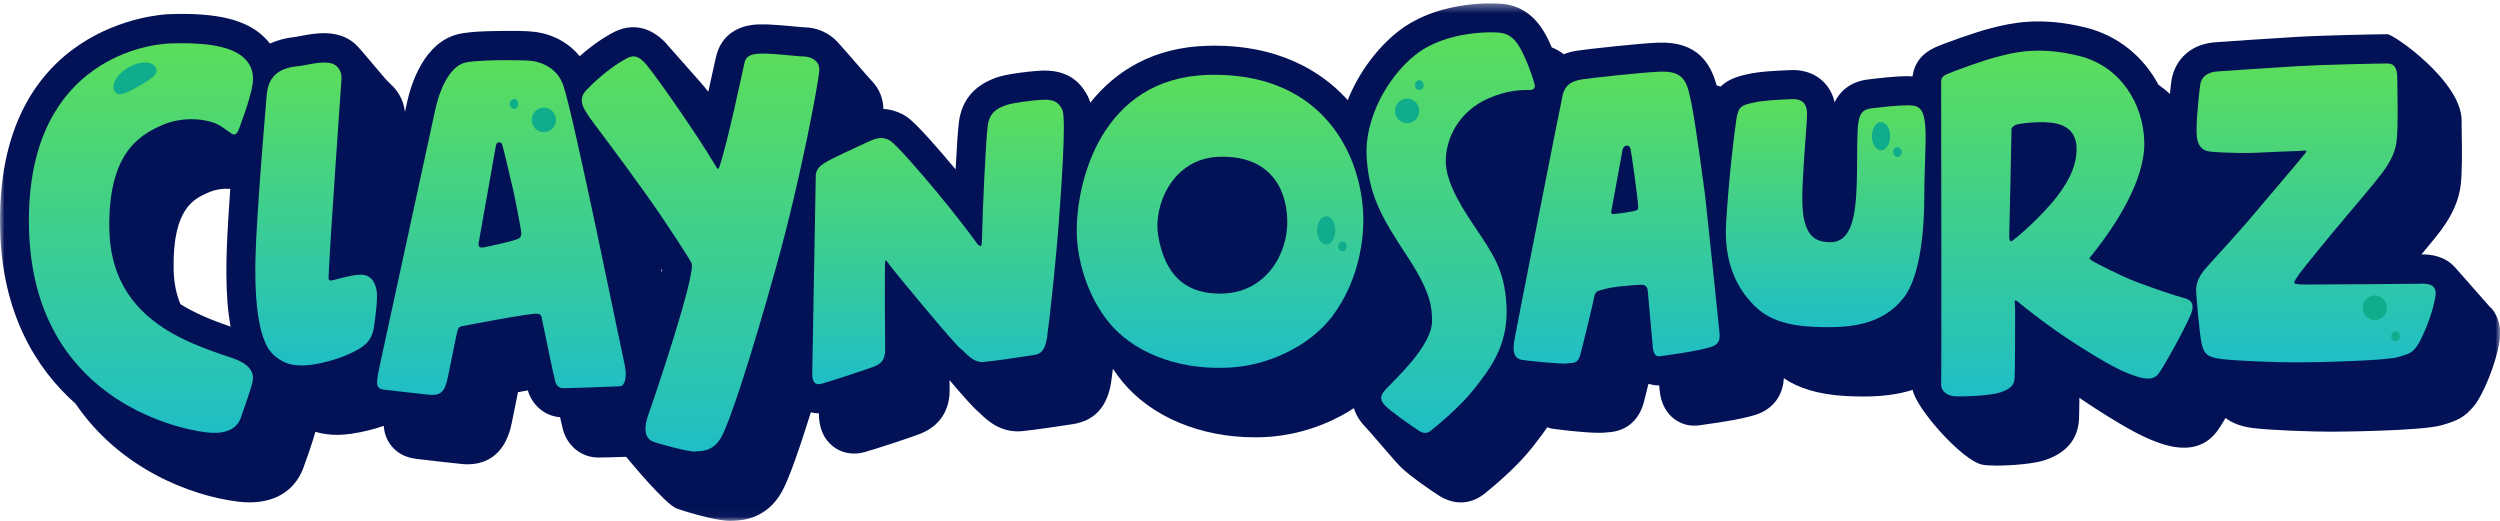 <svg width="283" height="59" viewBox="0 0 283 59" fill="none" xmlns="http://www.w3.org/2000/svg">
<g clip-path="url(#clip0_5719_8269)">
<mask id="mask0_5719_8269" style="mask-type:luminance" maskUnits="userSpaceOnUse" x="0" y="0" width="283" height="59">
<path d="M283 0.367H0V58.971H283V0.367Z" fill="white"/>
</mask>
<g mask="url(#mask0_5719_8269)">
<path d="M281.932 34.829C281.047 33.83 278.367 30.78 277.921 30.277C276.735 28.947 275.123 28.789 274.113 28.795C275.063 27.651 275.981 26.539 276.263 26.149C276.892 25.282 278.203 23.489 278.537 21.055C278.714 19.784 278.714 17.449 278.661 14.333C278.661 14.009 278.655 13.764 278.655 13.638C278.655 9.225 270.961 3.873 270.259 3.873C269.139 3.873 262.749 4.005 259.852 4.184C257.441 4.329 251.149 4.74 250.586 4.799C247.499 5.11 246.096 7.24 245.808 9.126C245.762 9.41 245.703 9.979 245.638 10.634C245.225 10.257 244.792 9.907 244.333 9.589C242.636 6.4 239.739 4.025 236.128 3.125C230.892 1.815 227.517 2.662 225.702 3.112L225.433 3.178C223.715 3.595 220.013 4.931 219.062 5.362C217.568 6.036 216.71 7.141 216.493 8.65C216.31 8.636 216.133 8.623 215.936 8.623C214.547 8.623 212.535 8.861 211.454 8.994C210.327 9.126 208.616 9.662 207.679 11.574C207.423 10.449 206.873 9.702 206.388 9.232C205.732 8.597 204.566 7.856 202.698 7.935L202.443 7.948C200.994 8.008 199.192 8.081 197.724 8.418L197.586 8.451C196.465 8.703 195.515 9.086 194.775 9.801C194.63 9.748 194.48 9.702 194.323 9.662C193.674 7.3 192.239 4.66 187.729 4.826C185.423 4.918 179.57 5.573 178.508 5.739C177.951 5.825 177.46 5.964 177.021 6.136C176.601 5.818 176.149 5.56 175.664 5.368C175.389 4.726 175.088 4.111 174.786 3.608C173.639 1.703 172.165 0.697 170.159 0.439C170.087 0.433 163.088 -0.282 158.179 3.628C155.99 5.375 153.841 8.12 152.562 11.336C152.464 11.23 152.372 11.124 152.274 11.018C149.653 8.233 144.81 4.951 136.664 5.183C130.588 5.355 126.302 8.001 123.425 11.62C123.346 11.349 123.255 11.131 123.156 10.925C122.108 8.842 120.371 7.889 117.861 7.995C117.284 8.021 113.824 8.299 112.48 8.901L112.395 8.934C110.141 9.834 108.85 11.475 108.548 13.817C108.43 14.736 108.293 16.82 108.175 19.169L108.116 19.103C103.515 13.618 102.748 13.228 102.132 12.917C101.425 12.56 100.723 12.368 100.002 12.328C99.976 11.164 99.543 10.072 98.751 9.232C98.036 8.471 95.526 5.514 94.74 4.68C93.802 3.681 92.387 3.086 90.978 3.086C90.821 3.086 90.25 3.026 89.838 2.986C87.845 2.801 86.226 2.669 85.106 2.828C83.834 3 81.619 3.721 81.016 6.585V6.632C80.984 6.718 80.911 7.055 80.8 7.565C80.577 8.577 80.374 9.516 80.178 10.39C80 10.158 79.843 9.96 79.719 9.807C79.168 9.139 76.147 5.785 75.708 5.256C73.86 3.006 71.494 2.477 69.213 3.787C67.844 4.528 66.565 5.527 65.615 6.361C64.042 4.402 61.729 3.661 60.123 3.569C59.363 3.489 58.373 3.496 56.977 3.502C53.471 3.516 52.364 3.754 52.003 3.833C47.999 4.707 46.525 9.543 46.079 11.581C46.046 11.746 45.961 12.123 45.843 12.659C45.653 11.131 44.886 10.118 44.198 9.51C43.49 8.888 40.921 5.606 40.187 4.958C38.254 3.251 35.599 3.767 34.007 4.078C33.817 4.118 33.653 4.151 33.529 4.164L33.378 4.184C32.251 4.31 31.326 4.581 30.553 4.931C30.409 4.753 30.258 4.568 30.088 4.389C28.069 2.259 24.674 1.399 19.091 1.604C18.311 1.637 -0.695 2.596 0.02 26.202C0.295 35.371 3.945 41.617 8.553 45.699C13.527 53.01 21.509 56.119 26.949 56.787C27.401 56.84 27.84 56.867 28.259 56.867C31.431 56.867 33.679 55.305 34.525 52.434C34.833 51.64 35.508 49.609 35.691 48.914C35.691 48.901 35.691 48.894 35.698 48.881C36.53 49.133 37.376 49.225 38.149 49.225C38.732 49.225 39.27 49.172 39.742 49.106C41.104 48.908 42.35 48.583 43.438 48.206C43.49 48.921 43.693 49.616 44.159 50.277C44.827 51.223 45.823 51.786 47.121 51.944C49.539 52.229 51.282 52.427 52.311 52.526C52.501 52.546 52.705 52.56 52.927 52.56C54.467 52.56 56.663 51.977 57.652 48.947L57.672 48.894C57.823 48.444 57.967 47.743 58.341 45.858C58.432 45.408 58.537 44.885 58.636 44.396C59.035 44.323 59.402 44.257 59.75 44.191C60.267 45.917 61.696 47.101 63.4 47.227C63.551 47.909 63.662 48.392 63.728 48.636C64.245 50.522 65.851 51.792 67.726 51.792C68.348 51.792 69.62 51.752 70.884 51.713C71.35 52.289 75.197 56.926 76.527 57.528C76.966 57.727 80.905 58.964 82.655 58.964C82.746 58.964 82.838 58.964 82.917 58.951H83.035C83.959 58.904 86.757 58.792 88.507 55.669C89.333 54.2 90.578 50.542 91.79 46.678C92.079 46.744 92.367 46.791 92.669 46.791C92.675 46.791 92.682 46.791 92.695 46.791C92.695 48.431 93.232 49.688 94.288 50.522C94.982 51.065 95.801 51.342 96.679 51.342C97.053 51.342 97.44 51.289 97.826 51.19C98.973 50.886 103.417 49.417 104.19 49.099C106.982 47.968 107.533 45.699 107.5 43.998C107.5 43.78 107.493 43.443 107.486 43.033C108.941 44.746 110.252 46.228 110.724 46.585C110.803 46.651 110.881 46.731 110.967 46.817C111.707 47.538 113.254 49.027 115.678 48.808C117.068 48.683 120.653 48.14 121.328 48.028L121.426 48.014C123.916 47.644 125.385 46.016 125.797 43.165C125.856 42.775 125.915 42.292 125.981 41.743C126.315 42.252 126.682 42.748 127.075 43.225C130.339 47.181 135.903 49.503 142.024 49.503C142.221 49.503 142.424 49.503 142.627 49.496C146.409 49.43 150.197 48.206 153.264 46.202C153.48 46.943 153.906 47.664 154.542 48.306C155.066 48.835 157.805 52.11 158.553 52.857C159.451 53.77 162.085 55.61 163.003 56.172C163.461 56.45 164.313 56.873 165.368 56.873C166.26 56.873 167.295 56.575 168.344 55.643C169.123 55.008 171.804 52.778 173.488 50.601L173.679 50.357C174.13 49.775 174.642 49.119 175.146 48.372C175.435 48.471 175.658 48.517 175.743 48.53C175.782 48.53 179.02 48.994 181.012 48.994C181.359 48.994 181.674 48.981 181.923 48.947H181.956C184.8 48.795 185.757 46.758 186.078 45.553C186.183 45.15 186.386 44.356 186.609 43.443C186.996 43.568 187.408 43.635 187.821 43.628C187.841 43.866 187.854 44.038 187.861 44.098C188.005 45.864 188.804 46.85 189.447 47.366C190.279 48.028 191.321 48.306 192.389 48.14C192.461 48.127 192.592 48.114 192.776 48.087C195.201 47.75 197.639 47.366 199.028 46.85C199.906 46.526 201.774 45.507 201.931 42.821C203.524 43.88 205.699 44.66 208.99 44.832C209.632 44.865 210.287 44.885 210.949 44.885C212.811 44.885 214.717 44.706 216.52 44.131C216.808 46.103 222.064 52.13 224.417 52.606C224.751 52.672 225.334 52.705 226.035 52.705C227.759 52.705 230.191 52.5 231.41 52.11C233.847 51.322 235.165 49.807 235.335 47.591C235.348 47.452 235.368 47.128 235.388 45.031C236.043 45.481 236.731 45.944 237.446 46.4C240.867 48.577 242.734 49.576 244.589 50.198C247.414 51.151 249.55 50.694 250.959 48.842C251.188 48.537 251.536 47.988 251.935 47.32C252.715 47.915 253.725 48.286 255.003 48.451C256.942 48.709 261.884 48.868 263.929 48.868C264.027 48.868 274.054 48.815 276.4 48.134C278.216 47.611 278.996 47.227 280.051 45.964C281.047 44.773 282.567 41.193 282.967 38.527C283.256 36.595 282.463 35.371 281.964 34.809L281.932 34.829ZM19.654 30.396C19.549 23.549 21.994 22.484 23.613 21.782C24.511 21.392 25.389 21.332 26.064 21.379C25.998 22.279 25.946 23.099 25.907 23.774C25.893 24.018 25.874 24.296 25.854 24.614C25.572 29.027 25.448 33.453 26.103 36.979C24 36.251 22.053 35.457 20.421 34.425C19.949 33.281 19.674 31.958 19.654 30.403V30.396ZM74.836 30.423C74.882 30.495 74.921 30.562 74.96 30.621C74.948 30.687 74.935 30.753 74.921 30.826C74.895 30.694 74.862 30.555 74.836 30.423Z" fill="#031256"/>
<path d="M247.315 33.764C246.175 33.446 243.907 32.699 241.849 31.918C240.172 31.283 237.236 29.788 236.895 29.556C236.554 29.325 236.548 29.338 236.528 29.265C236.515 29.206 236.718 28.981 237.006 28.617C239.53 25.421 242.819 20.393 242.734 16.099C242.649 11.806 240.087 7.512 235.362 6.334C230.636 5.15 227.759 6.017 226.226 6.394C224.686 6.771 221.186 8.034 220.419 8.385C219.652 8.729 219.737 9.047 219.737 9.622C219.737 11.065 219.797 42.298 219.737 43.337C219.679 44.376 220.478 44.72 221.048 44.833C221.618 44.945 225.151 44.833 226.402 44.429C227.654 44.025 227.995 43.562 228.054 42.815C228.113 42.067 228.113 35.901 228.113 35.034C228.113 34.445 228.021 34.075 228.087 34.029C228.159 33.969 228.283 34.029 228.67 34.359C229.024 34.664 231.888 36.979 235.178 39.07C238.71 41.319 240.244 42.067 241.613 42.53C242.807 42.933 243.757 43.079 244.347 42.298C245.002 41.432 247.342 37.184 247.99 35.616C248.561 34.234 247.814 33.903 247.335 33.77L247.315 33.764ZM235.073 17.026C235.014 18.474 234.542 20.036 232.884 22.212C231.16 24.475 227.857 27.353 227.661 27.313C227.464 27.274 227.425 27.022 227.445 26.665C227.464 26.308 227.7 15.133 227.7 14.637C227.7 14.439 227.949 14.24 228.211 14.121C228.473 14.002 231.259 13.598 232.878 14.009C234.503 14.412 235.132 15.563 235.066 17.032L235.073 17.026Z" fill="url(#paint0_linear_5719_8269)"/>
<path d="M248.659 14.095C248.659 15.133 248.443 16.993 250.238 17.165C252.034 17.337 254.596 17.337 255.193 17.297C255.789 17.251 260.147 17.098 260.488 17.079C260.849 17.059 261.032 16.993 261.078 17.098C261.124 17.224 260.79 17.509 260.573 17.813C260.357 18.117 255.448 23.866 254.511 24.985C253.574 26.103 250.409 29.563 249.943 30.085C249.472 30.602 248.521 31.627 248.606 33.01C248.659 33.87 248.96 37.648 249.216 38.819C249.472 39.983 249.773 40.419 251.392 40.631C253.017 40.849 257.67 41.022 259.892 41.022C262.113 41.022 269.971 40.849 271.466 40.419C272.96 39.989 273.045 39.857 273.517 39.295C273.989 38.733 275.352 35.795 275.693 33.506C275.909 32.077 274.709 32.077 273.726 32.123C273.078 32.15 261.681 32.209 260.96 32.209C260.239 32.209 259.807 32.163 259.721 32.037C259.636 31.912 260.036 31.356 260.318 30.959C260.744 30.357 264.243 26.076 265.141 25.038C265.875 24.184 269.158 20.274 269.624 19.632C270.22 18.812 271.079 17.601 271.288 16.047C271.505 14.492 271.374 9.821 271.374 9.087C271.374 8.352 271.374 7.188 270.266 7.188C269.158 7.188 262.88 7.32 260.062 7.492C257.244 7.664 251.352 8.054 250.927 8.094C250.5 8.14 249.262 8.293 249.058 9.622C248.934 10.443 248.659 13.539 248.659 14.101V14.095Z" fill="url(#paint1_linear_5719_8269)"/>
<path d="M18.311 14.181C15.532 15.391 12.249 17.595 12.373 25.891C12.53 35.934 20.873 38.726 26.208 40.499C29.085 41.452 28.685 42.874 28.515 43.522C28.345 44.171 27.591 46.387 27.434 46.751C27.276 47.115 27.093 49.404 23.331 48.941C19.576 48.478 3.86 44.879 3.29 26.089C2.726 7.313 16.05 5.037 19.235 4.918C22.427 4.806 26.156 5.004 27.755 6.691C29.177 8.187 28.548 9.907 28.194 11.223C27.919 12.242 27.427 13.559 27.125 14.399C26.929 14.961 26.791 15.2 26.496 15.233C26.201 15.266 25.31 14.313 24.281 13.923C23.062 13.46 20.657 13.155 18.304 14.181H18.311Z" fill="url(#paint2_linear_5719_8269)"/>
<path d="M30.206 10.568C30.206 10.568 29.406 19.989 29.183 23.965C29.013 26.969 28.253 35.709 30.297 39.328C30.612 39.883 31.176 40.459 32.054 40.929C32.893 41.372 34.079 41.458 35.278 41.286C38.3 40.849 40.403 39.698 41.032 39.242C41.773 38.693 42.173 38.091 42.343 36.939C42.573 35.385 42.756 33.658 42.638 32.937C42.514 32.202 42.173 31.091 40.81 31.091C39.944 31.091 38.365 31.554 37.762 31.7C37.251 31.825 37.264 31.693 37.225 31.627C37.185 31.561 37.185 31.395 37.212 30.919C37.454 25.878 38.614 9.668 38.647 9.08C38.66 8.835 38.745 8.054 38.077 7.465C37.166 6.658 34.885 7.353 33.974 7.465C33.063 7.578 30.494 7.67 30.219 10.575L30.206 10.568Z" fill="url(#paint3_linear_5719_8269)"/>
<path d="M70.707 41.273C70.367 39.818 64.901 12.877 63.76 9.649C62.62 6.42 58.747 6.903 59.874 6.883C61.001 6.864 54.651 6.652 52.711 7.075C50.778 7.499 49.696 10.489 49.297 12.302C48.897 14.115 43.012 41.273 43.012 41.273C42.514 43.556 42.527 43.992 43.49 44.111C44.46 44.224 47.134 44.541 48.615 44.687C50.096 44.833 50.325 43.992 50.548 43.304C50.752 42.682 51.505 38.468 51.82 37.337C51.84 37.27 51.918 37.125 51.964 37.085C52.016 37.039 52.075 36.953 52.357 36.907C52.842 36.821 59.815 35.471 60.765 35.511C60.864 35.511 60.943 35.524 61.001 35.537C61.074 35.557 61.264 35.696 61.29 35.822C61.604 37.33 62.64 42.398 62.862 43.211C62.994 43.688 63.354 43.939 63.702 43.939C64.927 43.939 69.272 43.767 70.183 43.727C70.694 43.708 71.042 42.728 70.701 41.273H70.707ZM58.524 27.082C58.242 27.241 55.811 27.803 54.769 28.001C54.009 28.147 54.153 27.618 54.245 27.155C54.349 26.592 56.139 16.477 56.139 16.477C56.224 15.96 56.735 16.099 56.82 16.278C56.905 16.45 57.646 19.559 58.039 21.286C58.491 23.278 58.819 25.209 58.956 25.931C59.153 26.969 58.747 26.963 58.531 27.082H58.524Z" fill="url(#paint4_linear_5719_8269)"/>
<path d="M66.382 10.191C66.965 9.569 68.885 7.71 70.825 6.678C71.507 6.275 72.182 6.109 73.217 7.373C74.286 8.67 78.67 14.849 81.043 18.825C81.147 18.997 81.2 19.123 81.285 19.103C81.37 19.09 81.403 18.957 81.449 18.838C82.327 16.317 84.097 7.889 84.208 7.426C84.326 6.949 84.32 6.275 85.578 6.103C86.829 5.931 90.244 6.394 90.984 6.394C91.725 6.394 92.806 6.843 92.747 7.948C92.688 9.1 90.755 19.817 87.852 30.251C85.027 40.393 82.615 47.77 81.645 49.497C80.675 51.223 79.253 51.051 78.631 51.111C78.002 51.17 74.358 50.191 73.847 49.959C73.335 49.728 72.66 49.027 73.388 46.963C74.188 44.713 78.795 31.058 78.283 29.788C78.159 29.477 75.78 25.712 73.1 21.948C70.157 17.806 66.933 13.612 66.664 13.188C66.153 12.381 65.294 11.342 66.382 10.191Z" fill="url(#paint5_linear_5719_8269)"/>
<path d="M92.347 19.817C92.347 19.817 91.948 41.829 91.948 42.179C91.948 42.53 91.889 43.734 92.97 43.45C94.052 43.158 98.377 41.723 98.947 41.491C99.517 41.26 100.225 40.922 100.199 39.533C100.173 38.005 100.14 29.907 100.199 29.622C100.258 29.338 100.31 29.45 100.769 30.085C101.228 30.721 107.998 38.904 108.686 39.421C109.367 39.937 110.108 41.095 111.36 40.975C112.611 40.863 116.085 40.34 116.767 40.228C117.448 40.115 118.241 40.162 118.53 38.15C118.883 35.669 119.552 29.232 119.827 25.56C120.096 21.888 120.738 13.387 120.253 12.421C119.827 11.574 119.329 11.237 118.018 11.296C116.707 11.356 114.316 11.7 113.804 11.931C113.293 12.163 112.041 12.447 111.812 14.234C111.582 16.02 111.242 23.397 111.157 27.168C111.157 27.168 111.157 27.743 111.045 27.829C110.934 27.915 110.704 27.743 110.416 27.313C110.128 26.883 107.972 24.045 106.058 21.749C104.21 19.533 101.359 16.218 100.677 15.874C100.094 15.583 99.57 15.444 98.344 16.02C97.119 16.596 94.274 17.866 93.448 18.382C92.623 18.898 92.426 19.215 92.341 19.824L92.347 19.817Z" fill="url(#paint6_linear_5719_8269)"/>
<path d="M154.705 17.74C154.928 22.014 156.416 24.654 159.201 28.861C161.993 33.069 162.104 34.796 162.104 36.351C162.104 39.116 158.002 42.861 156.868 44.071C156.088 44.899 156.278 45.388 156.849 45.964C157.419 46.539 159.68 48.173 160.682 48.795C161.521 49.311 161.993 48.736 162.275 48.504C162.557 48.273 165.316 46.036 166.889 44.012C168.54 41.882 170.788 39.182 170.533 34.558C170.303 30.469 168.993 28.736 166.83 25.507C164.824 22.517 163.533 20.062 163.671 17.872C163.841 15.081 165.519 12.487 168.37 11.19C170.624 10.165 172.296 10.185 173.207 10.185C173.547 10.185 173.842 9.98 173.718 9.523C173.403 8.372 172.636 6.354 172.007 5.315C171.299 4.138 170.638 3.82 169.759 3.701C169.025 3.602 163.697 3.443 160.224 6.208C157.111 8.689 154.47 13.354 154.699 17.733L154.705 17.74Z" fill="url(#paint7_linear_5719_8269)"/>
<path d="M194.617 37.389C194.572 36.847 193.162 23.344 193.038 22.305C192.907 21.266 192.009 14.518 191.544 12.103C191.019 9.377 190.79 7.995 187.887 8.114C185.75 8.2 180.062 8.835 179.033 8.994C177.637 9.212 177.125 9.841 176.896 10.767C176.726 11.461 171.66 37.158 171.431 38.488C171.227 39.678 171.319 40.565 172.282 40.737C172.787 40.83 176.896 41.253 177.407 41.141C177.919 41.028 178.58 41.306 178.889 40.161C179.288 38.666 180.356 34.227 180.429 33.764C180.501 33.288 180.684 33.023 180.855 32.957C181.156 32.844 182.008 32.573 183.201 32.441C184.197 32.328 185.521 32.229 185.777 32.229C186.032 32.229 186.458 32.275 186.524 32.897C186.582 33.479 187.054 38.772 187.1 39.295C187.146 39.811 187.317 40.419 187.867 40.333C188.418 40.247 192.415 39.751 193.87 39.209C194.853 38.838 194.663 37.932 194.617 37.396V37.389ZM184.924 23.906C184.728 23.959 183.273 24.184 182.664 24.23C182.336 24.257 182.362 24.052 182.441 23.694C182.506 23.397 183.673 16.933 183.673 16.933C183.863 16.318 184.472 16.357 184.584 16.873C184.695 17.389 185.324 21.948 185.416 23.006C185.481 23.8 185.436 23.761 184.924 23.899V23.906Z" fill="url(#paint8_linear_5719_8269)"/>
<path d="M196.538 13.651C196.256 15.55 195.686 20.393 195.397 25.236C195.148 29.49 196.478 32.097 197.789 33.704C199.1 35.319 200.752 36.761 205.136 36.986C209.52 37.218 213.099 36.761 215.497 33.704C217.49 31.171 217.83 25.461 217.83 22.292C217.83 19.123 218.073 15.894 217.942 14.28C217.771 12.15 217.142 11.918 215.949 11.918C214.757 11.918 212.817 12.15 211.847 12.262C210.877 12.375 210.425 12.838 210.307 14.393C210.195 15.947 210.248 18.369 210.195 20.446C210.084 24.402 209.658 27.505 207.063 27.419C205.352 27.36 204.671 26.553 204.271 25.057C203.845 23.45 204.074 20.678 204.159 19.063C204.271 16.873 204.559 13.817 204.559 12.897C204.559 11.978 204.219 11.171 202.849 11.223C201.479 11.283 199.716 11.336 198.465 11.627C197.213 11.918 196.78 11.945 196.531 13.645L196.538 13.651Z" fill="url(#paint9_linear_5719_8269)"/>
<path d="M154.299 23.886C153.814 16.496 148.971 8.14 136.775 8.478C124.729 8.815 121.806 20.479 121.891 26.38C121.931 29.225 122.979 33.413 125.574 36.556C128.17 39.698 132.875 41.782 138.551 41.637C143.447 41.551 148.244 39.156 150.754 35.881C153.729 31.997 154.509 27.108 154.299 23.886ZM138.354 33.234C133.229 33.36 131.656 29.913 131.099 26.625C130.549 23.357 132.665 17.912 138.02 17.747C143.525 17.575 145.622 21.061 145.72 24.918C145.825 28.861 143.178 33.148 138.348 33.228L138.354 33.234Z" fill="url(#paint10_linear_5719_8269)"/>
<path d="M61.565 14.961C62.325 14.961 62.941 14.339 62.941 13.572C62.941 12.805 62.325 12.183 61.565 12.183C60.805 12.183 60.189 12.805 60.189 13.572C60.189 14.339 60.805 14.961 61.565 14.961Z" fill="#10AD8C"/>
<path d="M58.19 12.322C58.458 12.322 58.675 12.073 58.675 11.766C58.675 11.459 58.458 11.21 58.19 11.21C57.922 11.21 57.705 11.459 57.705 11.766C57.705 12.073 57.922 12.322 58.19 12.322Z" fill="#10AD8C"/>
<path d="M17.623 7.624C18.049 8.365 17.125 8.934 15.84 9.682C14.556 10.43 13.396 11.078 12.97 10.337C12.544 9.596 13.245 8.385 14.53 7.638C15.814 6.89 17.203 6.883 17.623 7.624Z" fill="#10AD8C"/>
<path d="M150.118 27.69C150.69 27.69 151.153 26.974 151.153 26.089C151.153 25.205 150.69 24.488 150.118 24.488C149.546 24.488 149.083 25.205 149.083 26.089C149.083 26.974 149.546 27.69 150.118 27.69Z" fill="#10AD8C"/>
<path d="M151.973 28.451C152.241 28.451 152.458 28.203 152.458 27.896C152.458 27.589 152.241 27.34 151.973 27.34C151.705 27.34 151.488 27.589 151.488 27.896C151.488 28.203 151.705 28.451 151.973 28.451Z" fill="#10AD8C"/>
<path d="M212.935 17.019C213.507 17.019 213.97 16.302 213.97 15.418C213.97 14.534 213.507 13.817 212.935 13.817C212.363 13.817 211.899 14.534 211.899 15.418C211.899 16.302 212.363 17.019 212.935 17.019Z" fill="#10AD8C"/>
<path d="M214.79 17.78C215.057 17.78 215.274 17.531 215.274 17.224C215.274 16.917 215.057 16.668 214.79 16.668C214.522 16.668 214.305 16.917 214.305 17.224C214.305 17.531 214.522 17.78 214.79 17.78Z" fill="#10AD8C"/>
<path d="M268.831 36.225C269.591 36.225 270.207 35.603 270.207 34.836C270.207 34.068 269.591 33.446 268.831 33.446C268.071 33.446 267.455 34.068 267.455 34.836C267.455 35.603 268.071 36.225 268.831 36.225Z" fill="#10AD8C"/>
<path d="M271.177 38.627C271.445 38.627 271.662 38.378 271.662 38.071C271.662 37.764 271.445 37.515 271.177 37.515C270.909 37.515 270.692 37.764 270.692 38.071C270.692 38.378 270.909 38.627 271.177 38.627Z" fill="#10AD8C"/>
<path d="M159.287 13.943C160.047 13.943 160.663 13.32 160.663 12.553C160.663 11.786 160.047 11.164 159.287 11.164C158.527 11.164 157.91 11.786 157.91 12.553C157.91 13.32 158.527 13.943 159.287 13.943Z" fill="#10AD8C"/>
<path d="M160.669 10.191C160.937 10.191 161.154 9.943 161.154 9.636C161.154 9.329 160.937 9.08 160.669 9.08C160.402 9.08 160.185 9.329 160.185 9.636C160.185 9.943 160.402 10.191 160.669 10.191Z" fill="#10AD8C"/>
</g>
</g>
<defs>
<linearGradient id="paint0_linear_5719_8269" x1="233.974" y1="2.589" x2="233.974" y2="46.315" gradientUnits="userSpaceOnUse">
<stop stop-color="#60E052"/>
<stop offset="1" stop-color="#1DBDCA"/>
</linearGradient>
<linearGradient id="paint1_linear_5719_8269" x1="262.169" y1="4.469" x2="262.169" y2="42.268" gradientUnits="userSpaceOnUse">
<stop stop-color="#60E052"/>
<stop offset="1" stop-color="#1DBDCA"/>
</linearGradient>
<linearGradient id="paint2_linear_5719_8269" x1="15.966" y1="1.349" x2="15.966" y2="50.627" gradientUnits="userSpaceOnUse">
<stop stop-color="#60E052"/>
<stop offset="1" stop-color="#1DBDCA"/>
</linearGradient>
<linearGradient id="paint3_linear_5719_8269" x1="35.794" y1="4.326" x2="35.794" y2="42.632" gradientUnits="userSpaceOnUse">
<stop stop-color="#60E052"/>
<stop offset="1" stop-color="#1DBDCA"/>
</linearGradient>
<linearGradient id="paint4_linear_5719_8269" x1="56.771" y1="3.769" x2="56.771" y2="46.099" gradientUnits="userSpaceOnUse">
<stop stop-color="#60E052"/>
<stop offset="1" stop-color="#1DBDCA"/>
</linearGradient>
<linearGradient id="paint5_linear_5719_8269" x1="79.312" y1="2.445" x2="79.312" y2="52.773" gradientUnits="userSpaceOnUse">
<stop stop-color="#60E052"/>
<stop offset="1" stop-color="#1DBDCA"/>
</linearGradient>
<linearGradient id="paint6_linear_5719_8269" x1="106.198" y1="8.702" x2="106.198" y2="44.679" gradientUnits="userSpaceOnUse">
<stop stop-color="#60E052"/>
<stop offset="1" stop-color="#1DBDCA"/>
</linearGradient>
<linearGradient id="paint7_linear_5719_8269" x1="164.222" y1="0.015" x2="164.222" y2="50.674" gradientUnits="userSpaceOnUse">
<stop stop-color="#60E052"/>
<stop offset="1" stop-color="#1DBDCA"/>
</linearGradient>
<linearGradient id="paint8_linear_5719_8269" x1="183.01" y1="5.451" x2="183.01" y2="42.377" gradientUnits="userSpaceOnUse">
<stop stop-color="#60E052"/>
<stop offset="1" stop-color="#1DBDCA"/>
</linearGradient>
<linearGradient id="paint9_linear_5719_8269" x1="206.681" y1="9.147" x2="206.681" y2="37.988" gradientUnits="userSpaceOnUse">
<stop stop-color="#60E052"/>
<stop offset="1" stop-color="#1DBDCA"/>
</linearGradient>
<linearGradient id="paint10_linear_5719_8269" x1="138.121" y1="5.802" x2="138.121" y2="42.866" gradientUnits="userSpaceOnUse">
<stop stop-color="#60E052"/>
<stop offset="1" stop-color="#1DBDCA"/>
</linearGradient>
<clipPath id="clip0_5719_8269">
<rect width="283" height="59" fill="white"/>
</clipPath>
</defs>
</svg>
